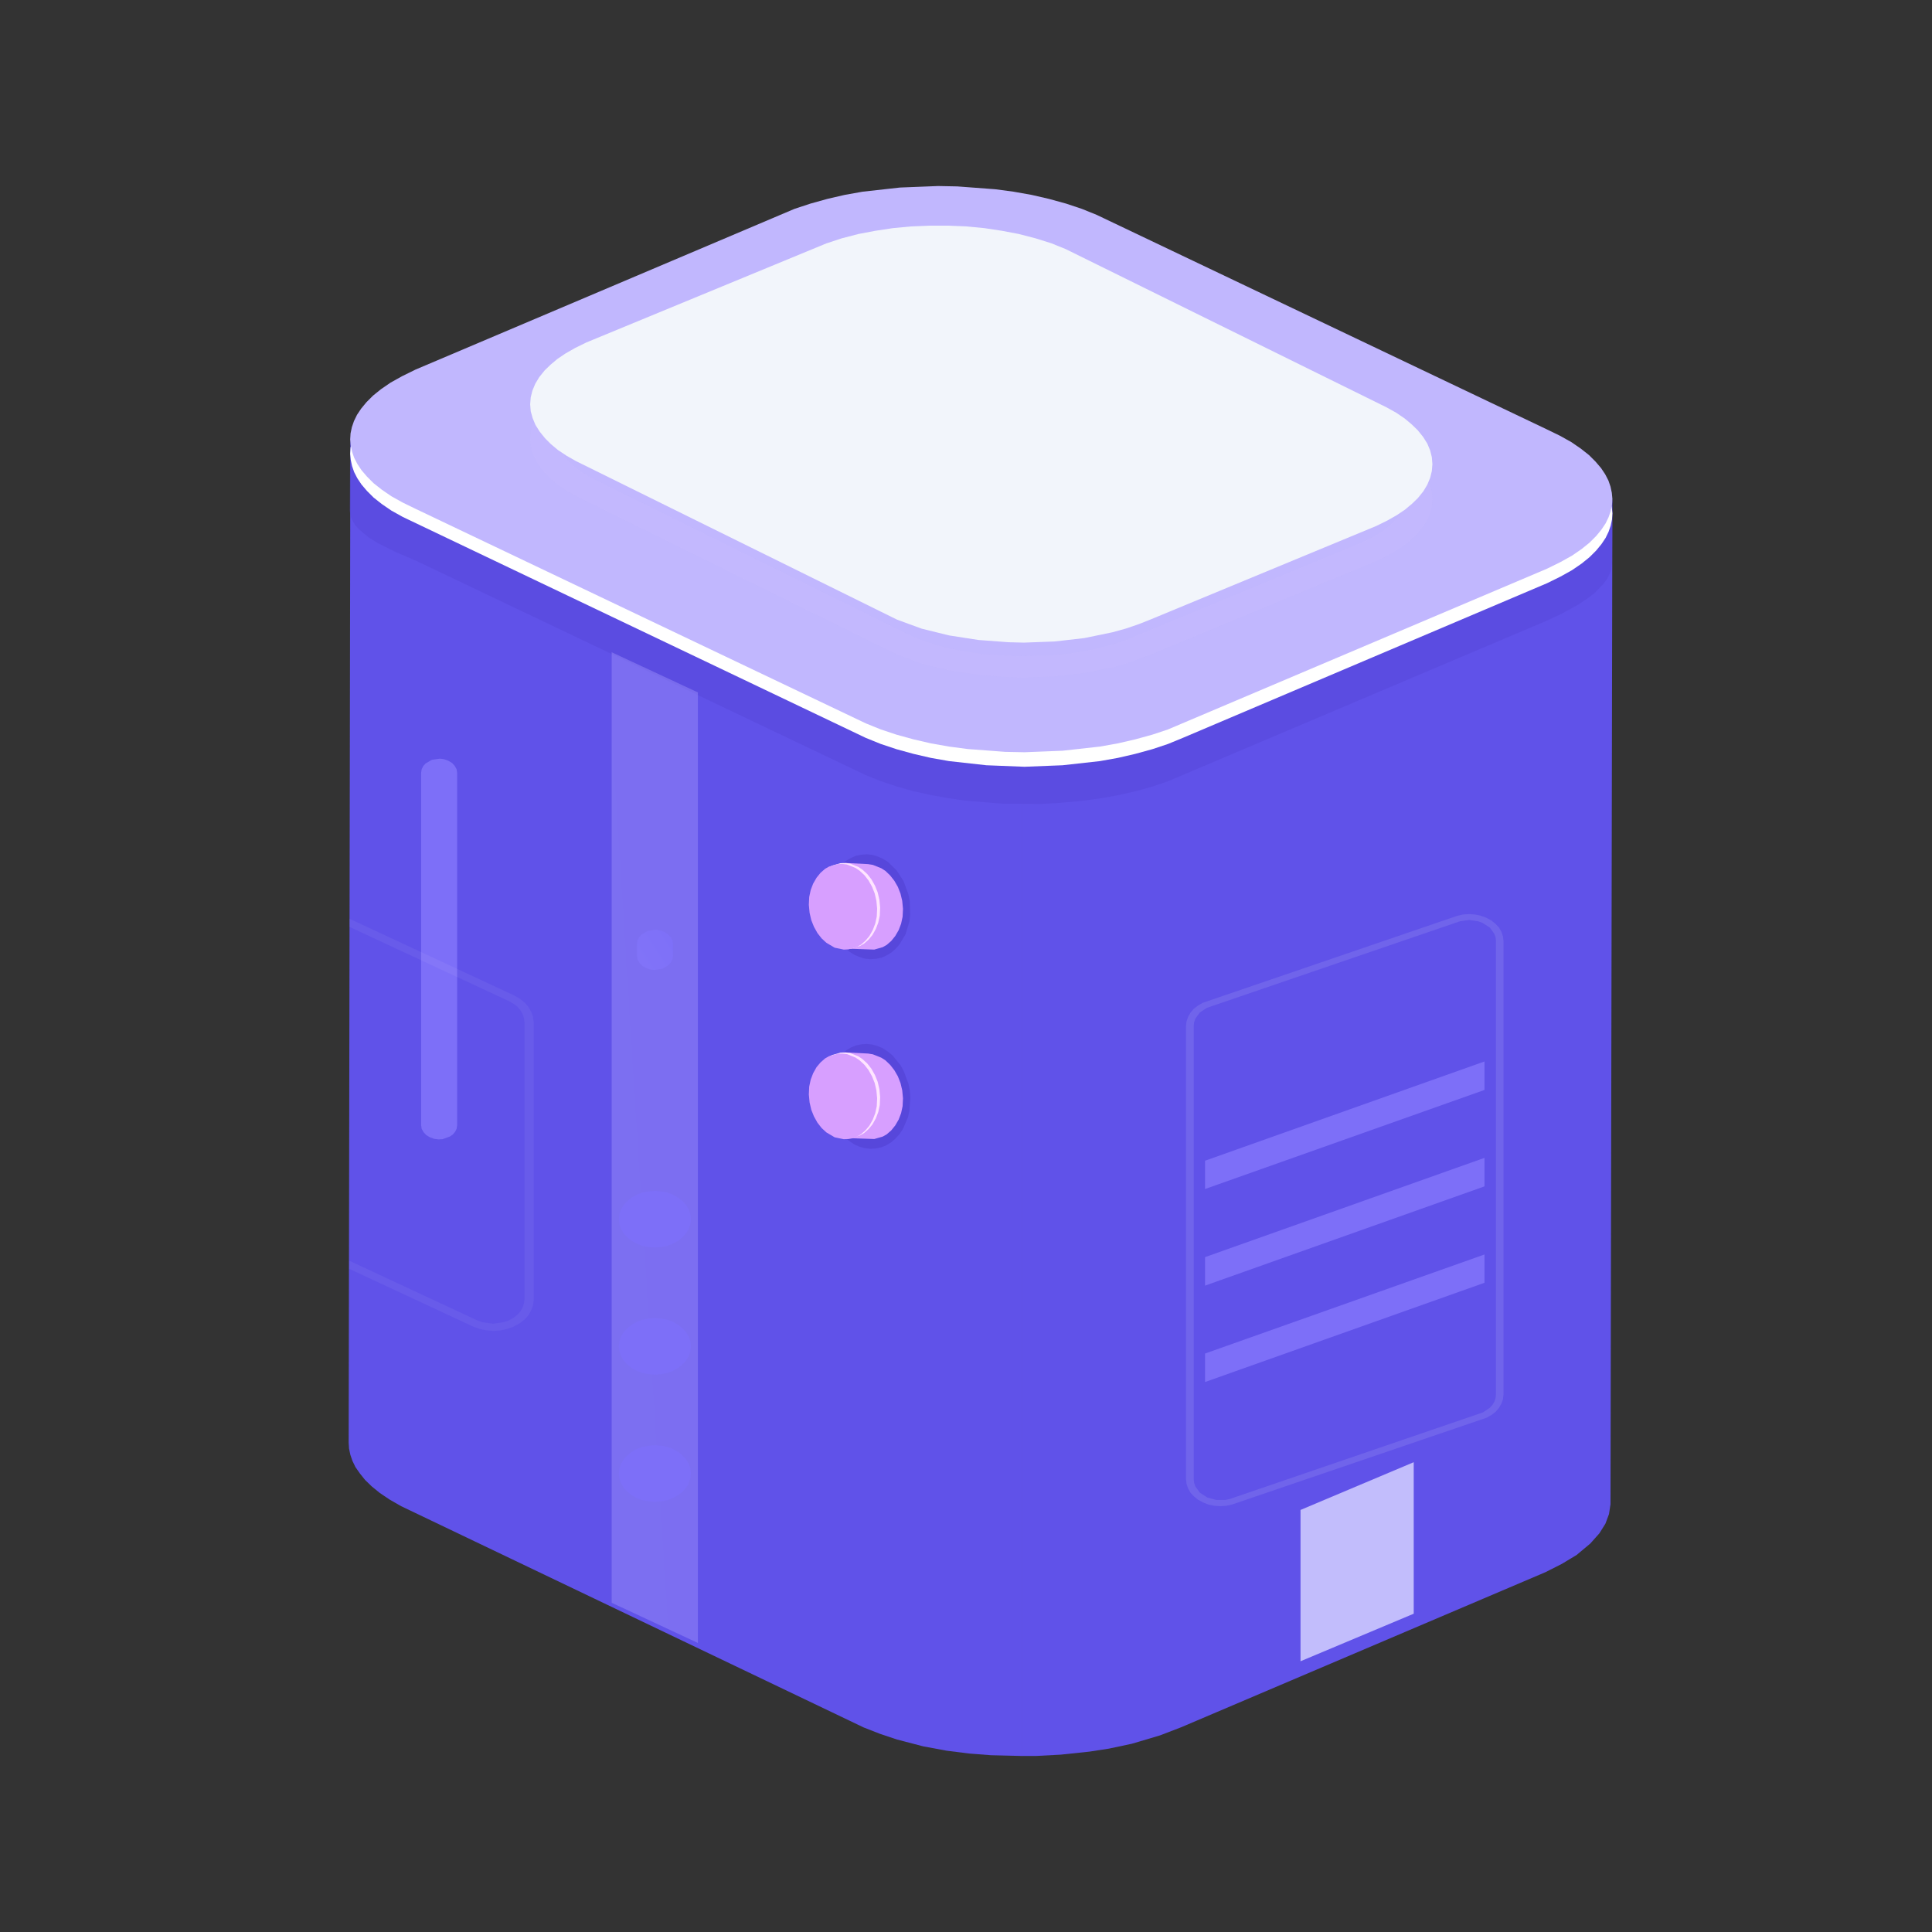 <?xml version="1.0" standalone="no"?><!DOCTYPE svg PUBLIC "-//W3C//DTD SVG 1.1//EN" "http://www.w3.org/Graphics/SVG/1.1/DTD/svg11.dtd"><svg height="1024" node-id="1" sillyvg="true" template-height="1024" template-width="1024" version="1.1" viewBox="0 0 1024 1024" width="1024" xmlns="http://www.w3.org/2000/svg" xmlns:xlink="http://www.w3.org/1999/xlink"><rect x="0" y="0" width="1024" height="1024" fill="#333333" stroke="none"/><defs node-id="111"><linearGradient gradientUnits="objectBoundingBox" id="SVGID_1_" node-id="5" spreadMethod="pad" x1="541.649" x2="854.618" y1="597.718" y2="597.718"><stop offset="0.005" stop-color="#6052e9"></stop><stop offset="1" stop-color="#8071fe"></stop></linearGradient><linearGradient gradientUnits="objectBoundingBox" id="SVGID_2_" node-id="9" spreadMethod="pad" x1="184.794" x2="541.649" y1="581.663" y2="581.663"><stop offset="0.005" stop-color="#6052e9"></stop><stop offset="1" stop-color="#8071fe"></stop></linearGradient><linearGradient gradientUnits="objectBoundingBox" id="SVGID_3_" node-id="15" spreadMethod="pad" x1="7908.661" x2="7955.196" y1="487.072" y2="487.072"><stop offset="0.005" stop-color="#d79fff"></stop><stop offset="1" stop-color="#c389ff"></stop></linearGradient><linearGradient gradientUnits="objectBoundingBox" id="SVGID_4_" node-id="19" spreadMethod="pad" x1="478.708" x2="463.9" y1="428.278" y2="462.939"><stop offset="0.005" stop-color="#ffe5ff"></stop><stop offset="1" stop-color="#cf9aff"></stop></linearGradient><linearGradient gradientUnits="objectBoundingBox" id="SVGID_5_" node-id="23" spreadMethod="pad" x1="451.695" x2="484.904" y1="444.047" y2="453.362"><stop offset="0.005" stop-color="#d79fff"></stop><stop offset="1" stop-color="#c389ff"></stop></linearGradient><linearGradient gradientUnits="objectBoundingBox" id="SVGID_6_" node-id="29" spreadMethod="pad" x1="8011.312" x2="8057.848" y1="488.484" y2="488.484"><stop offset="0.005" stop-color="#d79fff"></stop><stop offset="1" stop-color="#c389ff"></stop></linearGradient><linearGradient gradientUnits="objectBoundingBox" id="SVGID_7_" node-id="33" spreadMethod="pad" x1="479.576" x2="464.768" y1="327.942" y2="362.603"><stop offset="0.005" stop-color="#ffe5ff"></stop><stop offset="1" stop-color="#cf9aff"></stop></linearGradient><linearGradient gradientUnits="objectBoundingBox" id="SVGID_8_" node-id="37" spreadMethod="pad" x1="452.562" x2="485.772" y1="343.71" y2="353.025"><stop offset="0.005" stop-color="#d79fff"></stop><stop offset="1" stop-color="#c389ff"></stop></linearGradient><linearGradient gradientUnits="objectBoundingBox" id="SVGID_9_" node-id="44" spreadMethod="pad" x1="520.113" x2="520.113" y1="427.554" y2="107.444"><stop offset="0.005" stop-color="#c1b7fe"></stop><stop offset="1" stop-color="#ffffff"></stop></linearGradient><linearGradient gradientUnits="objectBoundingBox" id="SVGID_10_" node-id="49" spreadMethod="pad" x1="185.64" x2="854.586" y1="248.653" y2="248.653"><stop offset="0.005" stop-color="#c1b7fe"></stop><stop offset="1" stop-color="#7d6ff8"></stop></linearGradient><linearGradient gradientUnits="objectBoundingBox" id="SVGID_11_" node-id="55" spreadMethod="pad" x1="281.038" x2="759.187" y1="248.553" y2="248.553"><stop offset="0.005" stop-color="#c5bafe"></stop><stop offset="1" stop-color="#7d6ff8"></stop></linearGradient><linearGradient gradientUnits="objectBoundingBox" id="SVGID_12_" node-id="62" spreadMethod="pad" x1="216.167" x2="520.755" y1="702.756" y2="482.776"><stop offset="0.005" stop-color="#c5bafe"></stop><stop offset="1" stop-color="#7d6ff8"></stop></linearGradient><linearGradient gradientUnits="objectBoundingBox" id="SVGID_13_" node-id="66" spreadMethod="pad" x1="338.301" x2="358.726" y1="509.769" y2="495.018"><stop offset="0.005" stop-color="#c5bafe"></stop><stop offset="1" stop-color="#7d6ff8"></stop></linearGradient><linearGradient gradientUnits="objectBoundingBox" id="SVGID_14_" node-id="70" spreadMethod="pad" x1="180.657" x2="301.846" y1="540.58" y2="453.055"><stop offset="0.005" stop-color="#c5bafe"></stop><stop offset="1" stop-color="#7d6ff8"></stop></linearGradient><linearGradient gradientUnits="objectBoundingBox" id="SVGID_15_" node-id="75" spreadMethod="pad" x1="9470.064" x2="9470.064" y1="666.778" y2="536.029"><stop offset="0" stop-color="#c9c4fb"></stop><stop offset="0.995" stop-color="#ffffff" stop-opacity="0.1"></stop></linearGradient><linearGradient gradientUnits="objectBoundingBox" id="SVGID_16_" node-id="79" spreadMethod="pad" x1="332.524" x2="366.389" y1="791.462" y2="767.004"><stop offset="0.005" stop-color="#c5bafe"></stop><stop offset="1" stop-color="#7d6ff8"></stop></linearGradient><linearGradient gradientUnits="objectBoundingBox" id="SVGID_17_" node-id="83" spreadMethod="pad" x1="332.524" x2="366.389" y1="724.104" y2="699.646"><stop offset="0.005" stop-color="#c5bafe"></stop><stop offset="1" stop-color="#7d6ff8"></stop></linearGradient><linearGradient gradientUnits="objectBoundingBox" id="SVGID_18_" node-id="87" spreadMethod="pad" x1="332.524" x2="366.389" y1="656.746" y2="632.289"><stop offset="0.005" stop-color="#c5bafe"></stop><stop offset="1" stop-color="#7d6ff8"></stop></linearGradient><linearGradient gradientUnits="objectBoundingBox" id="SVGID_19_" node-id="92" spreadMethod="pad" x1="712.72" x2="712.72" y1="742.893" y2="555.05"><stop offset="0" stop-color="#c9c4fb"></stop><stop offset="0.995" stop-color="#ffffff" stop-opacity="0.1"></stop></linearGradient><linearGradient gradientUnits="objectBoundingBox" id="SVGID_20_" node-id="97" spreadMethod="pad" x1="712.72" x2="712.72" y1="630.244" y2="562.64"><stop offset="0.005" stop-color="#c5bafe"></stop><stop offset="1" stop-color="#7d6ff8"></stop></linearGradient><linearGradient gradientUnits="objectBoundingBox" id="SVGID_21_" node-id="101" spreadMethod="pad" x1="712.72" x2="712.72" y1="681.352" y2="613.749"><stop offset="0.005" stop-color="#c5bafe"></stop><stop offset="1" stop-color="#7d6ff8"></stop></linearGradient><linearGradient gradientUnits="objectBoundingBox" id="SVGID_22_" node-id="105" spreadMethod="pad" x1="712.72" x2="712.72" y1="732.461" y2="664.857"><stop offset="0.005" stop-color="#c5bafe"></stop><stop offset="1" stop-color="#7d6ff8"></stop></linearGradient></defs><path d="M 854.60 264.70 L 853.60 797.30 L 852.80 802.50 L 850.90 807.60 L 847.70 812.70 L 842.90 818.10 L 835.60 824.20 L 827.80 828.90 L 819.10 833.30 L 626.00 915.50 L 614.80 919.80 L 600.00 924.20 L 587.80 926.80 L 577.40 928.40 L 562.20 930.00 L 549.00 930.70 L 541.50 930.70 L 541.50 398.80 L 559.90 398.20 L 577.60 396.50 L 588.60 394.80 L 599.40 392.50 L 615.50 387.80 L 626.70 383.50 L 819.80 301.50 L 828.60 297.10 L 835.50 292.80 L 840.50 289.10 L 846.00 283.80 L 849.80 278.80 L 851.80 275.20 L 853.70 270.20 L 854.60 264.70 Z" fill="url(#SVGID_1_)" fill-rule="nonzero" node-id="248" stroke="none" target-height="666" target-width="313.1" target-x="541.5" target-y="264.7"></path><path d="M 541.60 398.80 L 541.60 930.70 L 525.20 930.30 L 513.60 929.40 L 501.70 927.90 L 489.30 925.60 L 475.50 922.00 L 466.50 919.00 L 457.80 915.60 L 212.60 798.30 L 206.50 794.80 L 201.30 791.30 L 197.00 787.80 L 193.50 784.40 L 190.70 780.90 L 188.40 777.60 L 186.80 774.30 L 185.70 771.10 L 185.00 767.80 L 184.80 764.60 L 185.70 232.70 L 186.20 237.70 L 186.90 240.20 L 189.50 245.90 L 191.70 249.10 L 198.00 255.90 L 202.30 259.40 L 207.50 262.90 L 213.70 266.40 L 459.10 383.50 L 467.80 386.90 L 476.90 389.80 L 489.60 393.10 L 501.10 395.40 L 512.30 396.90 L 523.60 398.00 L 541.60 398.70 Z" fill="url(#SVGID_2_)" fill-rule="nonzero" node-id="250" stroke="none" target-height="698" target-width="356.8" target-x="184.8" target-y="232.7"></path><g node-id="348"><g node-id="359"><path d="M 482.20 578.00 L 482.50 581.70 L 482.00 588.80 L 481.20 592.30 L 478.50 598.50 L 476.70 601.20 L 474.60 603.50 L 472.30 605.50 L 469.80 607.00 L 467.10 608.10 L 464.30 608.70 L 461.40 608.90 L 458.50 608.60 L 455.60 607.80 L 452.90 606.60 L 450.30 604.90 L 447.70 602.80 L 443.50 597.60 L 441.70 594.50 L 439.30 587.80 L 438.60 584.10 L 438.30 576.90 L 439.60 569.90 L 440.70 566.70 L 442.20 563.70 L 444.10 561.00 L 446.20 558.60 L 448.50 556.70 L 451.00 555.20 L 453.70 554.10 L 456.50 553.50 L 459.40 553.30 L 462.30 553.60 L 465.10 554.40 L 467.90 555.60 L 470.50 557.30 L 473.10 559.40 L 477.30 564.60 L 479.00 567.70 L 481.50 574.40 L 482.20 578.00 Z" fill="#5747db" fill-rule="nonzero" group-id="1,12" node-id="256" stroke="none" target-height="55.6" target-width="44.2" target-x="438.3" target-y="553.3"></path></g><path d="M 448.90 603.20 L 463.40 603.70 L 467.90 602.40 L 470.00 601.20 L 472.40 599.10 L 474.50 596.50 L 476.30 593.40 L 477.60 590.00 L 478.40 586.30 L 478.60 582.10 L 478.20 577.90 L 477.30 574.10 L 475.90 570.50 L 474.00 567.20 L 471.80 564.40 L 469.30 562.00 L 467.10 560.60 L 462.60 558.80 L 460.10 558.40 L 448.10 557.80 L 448.90 603.20 Z" fill="url(#SVGID_3_)" fill-rule="nonzero" group-id="1" node-id="259" stroke="none" target-height="45.9" target-width="30.5" target-x="448.1" target-y="557.8"></path><path d="M 448.00 557.80 L 450.50 558.10 L 455.00 559.90 L 457.20 561.40 L 459.70 563.70 L 461.90 566.50 L 463.80 569.90 L 465.20 573.40 L 466.10 577.30 L 466.50 581.50 L 466.30 585.70 L 465.50 589.40 L 464.20 592.80 L 462.40 596.00 L 460.30 598.50 L 457.90 600.60 L 455.80 601.80 L 451.30 603.10 L 448.80 603.20 L 444.00 602.10 L 439.60 599.60 L 437.10 597.20 L 434.90 594.40 L 433.00 591.10 L 431.60 587.50 L 430.70 583.70 L 430.30 579.50 L 430.50 575.30 L 431.30 571.60 L 432.60 568.20 L 434.40 565.10 L 436.50 562.50 L 438.90 560.40 L 441.00 559.20 L 445.50 557.90 L 448.00 557.80 Z" fill="url(#SVGID_4_)" fill-rule="nonzero" group-id="1" node-id="261" stroke="none" target-height="45.4" target-width="36.2" target-x="430.3" target-y="557.8"></path><path d="M 446.40 558.40 L 448.90 558.70 L 453.40 560.50 L 455.60 562.00 L 458.10 564.30 L 460.30 567.10 L 462.20 570.50 L 463.60 574.00 L 464.50 577.90 L 464.90 582.10 L 464.70 586.30 L 463.90 590.00 L 462.60 593.40 L 460.80 596.60 L 458.70 599.10 L 456.30 601.20 L 454.20 602.40 L 452.00 603.30 L 449.70 603.70 L 447.20 603.80 L 442.40 602.80 L 438.00 600.20 L 435.50 597.90 L 433.30 595.10 L 431.40 591.70 L 430.00 588.20 L 429.10 584.30 L 428.70 580.10 L 428.90 575.90 L 429.70 572.20 L 431.00 568.80 L 432.80 565.60 L 434.90 563.10 L 437.30 561.00 L 439.40 559.80 L 443.90 558.50 L 446.40 558.40 Z" fill="url(#SVGID_5_)" fill-rule="nonzero" group-id="1" node-id="263" stroke="none" target-height="45.4" target-width="36.2" target-x="428.7" target-y="558.4"></path></g><g node-id="349"><g node-id="360"><path d="M 482.20 477.50 L 482.40 485.00 L 482.00 488.50 L 480.00 495.10 L 476.70 500.60 L 474.70 502.90 L 472.40 504.90 L 469.90 506.40 L 467.20 507.60 L 464.20 508.20 L 461.20 508.40 L 458.30 508.10 L 455.50 507.20 L 452.70 506.00 L 450.20 504.40 L 447.70 502.30 L 443.60 497.20 L 440.40 490.90 L 439.30 487.40 L 438.60 483.60 L 438.30 476.20 L 438.80 472.70 L 440.80 466.10 L 444.00 460.60 L 446.10 458.30 L 448.30 456.30 L 450.90 454.80 L 453.60 453.60 L 456.50 453.00 L 459.50 452.80 L 462.40 453.10 L 465.30 454.00 L 468.00 455.20 L 470.60 456.80 L 475.20 461.30 L 478.90 467.00 L 481.40 473.80 L 482.20 477.50 Z" fill="#5747db" fill-rule="nonzero" group-id="2,13" node-id="270" stroke="none" target-height="55.6" target-width="44.1" target-x="438.3" target-y="452.8"></path></g><path d="M 448.90 502.80 L 463.40 503.30 L 467.90 502.00 L 470.00 500.80 L 472.40 498.70 L 474.50 496.10 L 476.30 493.00 L 477.60 489.60 L 478.40 485.90 L 478.60 481.70 L 478.20 477.50 L 477.30 473.70 L 475.90 470.10 L 474.00 466.80 L 471.80 464.00 L 469.30 461.60 L 467.10 460.20 L 462.60 458.40 L 460.10 458.00 L 448.10 457.40 L 448.90 502.80 Z" fill="url(#SVGID_6_)" fill-rule="nonzero" group-id="2" node-id="273" stroke="none" target-height="45.9" target-width="30.5" target-x="448.1" target-y="457.4"></path><path d="M 448.00 457.40 L 450.50 457.70 L 455.00 459.50 L 457.20 461.00 L 459.70 463.30 L 461.90 466.10 L 463.80 469.50 L 465.20 473.00 L 466.10 476.90 L 466.50 481.10 L 466.30 485.30 L 465.50 489.00 L 464.20 492.40 L 462.40 495.60 L 460.30 498.10 L 457.90 500.20 L 455.80 501.40 L 451.30 502.70 L 448.80 502.80 L 446.30 502.50 L 441.80 500.70 L 439.60 499.20 L 437.10 496.90 L 434.90 494.10 L 433.00 490.70 L 431.60 487.20 L 430.70 483.30 L 430.30 479.10 L 430.50 474.90 L 431.30 471.10 L 432.60 467.70 L 434.40 464.60 L 436.50 462.00 L 438.90 460.00 L 441.00 458.80 L 445.50 457.50 L 448.00 457.40 Z" fill="url(#SVGID_7_)" fill-rule="nonzero" group-id="2" node-id="275" stroke="none" target-height="45.4" target-width="36.2" target-x="430.3" target-y="457.4"></path><path d="M 446.40 457.90 L 448.90 458.20 L 453.40 460.00 L 455.60 461.50 L 458.10 463.80 L 460.30 466.60 L 462.20 470.00 L 463.60 473.50 L 464.50 477.40 L 464.90 481.60 L 464.70 485.80 L 463.90 489.50 L 462.60 492.90 L 460.80 496.10 L 458.70 498.60 L 456.30 500.70 L 454.20 501.90 L 449.70 503.20 L 447.20 503.30 L 442.40 502.30 L 438.00 499.70 L 435.50 497.40 L 433.30 494.60 L 431.40 491.20 L 430.00 487.70 L 429.10 483.80 L 428.70 479.60 L 428.90 475.40 L 429.70 471.70 L 431.00 468.30 L 432.80 465.20 L 434.90 462.60 L 437.30 460.50 L 439.40 459.30 L 443.90 458.00 L 446.40 457.90 Z" fill="url(#SVGID_8_)" fill-rule="nonzero" group-id="2" node-id="277" stroke="none" target-height="45.4" target-width="36.2" target-x="428.7" target-y="457.9"></path></g><g node-id="350"><path d="M 854.60 268.00 L 854.40 298.50 L 854.10 301.40 L 853.20 304.10 L 851.80 306.80 L 850.00 309.30 L 845.30 314.20 L 841.10 317.40 L 836.60 320.40 L 827.50 325.40 L 820.00 328.90 L 619.00 414.10 L 610.50 417.00 L 601.30 419.50 L 592.00 421.60 L 582.30 423.30 L 572.30 424.60 L 562.20 425.50 L 552.00 426.10 L 531.70 426.00 L 512.00 424.40 L 502.30 423.00 L 493.00 421.30 L 484.00 419.30 L 475.10 416.80 L 466.80 414.00 L 459.00 410.90 L 220.70 297.30 L 209.10 292.30 L 199.60 287.50 L 195.20 284.70 L 190.10 280.40 L 188.20 278.20 L 186.70 275.70 L 185.70 273.20 L 185.40 270.50 L 185.60 235.90 L 186.10 240.90 L 186.80 243.40 L 189.40 249.10 L 191.60 252.30 L 197.90 259.10 L 202.20 262.60 L 207.40 266.10 L 213.60 269.60 L 459.00 386.70 L 467.70 390.10 L 476.80 393.00 L 493.60 397.20 L 501.00 398.60 L 517.50 400.70 L 535.00 401.80 L 552.10 401.70 L 564.40 401.00 L 577.90 399.60 L 588.90 397.90 L 599.70 395.60 L 607.80 393.40 L 615.80 390.90 L 627.00 386.60 L 820.10 304.60 L 828.90 300.20 L 835.80 295.90 L 840.80 292.20 L 846.30 286.90 L 850.10 281.90 L 852.10 278.30 L 854.00 273.30 L 854.60 268.00 Z" fill="#5747db" fill-opacity="0.5" fill-rule="nonzero" group-id="3" node-id="282" stroke="none" target-height="190.2" target-width="669.2" target-x="185.4" target-y="235.9"></path></g><g node-id="351"><path d="M 819.50 235.10 L 826.70 238.60 L 832.80 242.00 L 837.90 245.50 L 842.20 248.90 L 845.70 252.40 L 848.60 255.80 L 850.80 259.10 L 852.50 262.40 L 853.60 265.60 L 854.30 268.90 L 854.60 272.10 L 854.40 275.30 L 853.70 278.60 L 852.60 281.80 L 851.00 285.10 L 848.80 288.40 L 846.00 291.80 L 842.50 295.30 L 838.30 298.70 L 833.20 302.20 L 827.10 305.60 L 820.00 309.10 L 626.90 391.10 L 619.10 394.30 L 610.70 397.10 L 601.60 399.60 L 592.50 401.70 L 583.00 403.40 L 563.20 405.60 L 543.00 406.40 L 522.80 405.60 L 503.00 403.40 L 493.40 401.70 L 484.30 399.60 L 475.20 397.10 L 466.80 394.30 L 458.90 391.10 L 213.50 274.00 L 207.40 270.60 L 202.30 267.10 L 198.00 263.70 L 194.50 260.20 L 191.60 256.80 L 189.40 253.50 L 187.70 250.20 L 186.60 247.00 L 185.90 243.70 L 185.60 240.50 L 185.80 237.30 L 186.50 234.00 L 187.60 230.80 L 189.20 227.50 L 191.40 224.20 L 194.20 220.80 L 197.70 217.30 L 201.90 213.90 L 207.00 210.40 L 213.10 207.00 L 220.20 203.50 L 421.10 118.30 L 429.60 115.50 L 438.60 113.00 L 447.70 110.90 L 457.20 109.20 L 477.00 107.00 L 497.20 106.20 L 507.40 106.40 L 527.40 107.90 L 537.20 109.20 L 546.80 110.90 L 555.90 113.00 L 565.00 115.50 L 573.40 118.30 L 581.30 121.50 L 819.50 235.10 Z" fill="url(#SVGID_9_)" fill-rule="nonzero" group-id="4" node-id="287" stroke="none" target-height="300.2" target-width="669" target-x="185.6" target-y="106.2"></path></g><g node-id="352"><path d="M 819.50 227.40 L 826.70 230.90 L 832.80 234.30 L 837.90 237.80 L 842.20 241.20 L 845.70 244.70 L 848.60 248.10 L 850.80 251.40 L 852.50 254.70 L 853.60 257.90 L 854.30 261.20 L 854.60 264.40 L 854.40 267.60 L 853.70 270.90 L 852.60 274.10 L 851.00 277.40 L 848.80 280.70 L 846.00 284.10 L 842.50 287.60 L 838.30 291.00 L 833.20 294.50 L 827.10 297.90 L 820.00 301.40 L 619.10 386.60 L 610.70 389.40 L 601.60 391.90 L 592.50 394.00 L 583.00 395.70 L 563.20 397.90 L 543.00 398.70 L 532.80 398.50 L 512.90 397.00 L 503.00 395.70 L 493.40 394.00 L 484.30 391.90 L 475.20 389.40 L 466.80 386.60 L 458.90 383.40 L 220.70 269.90 L 213.50 266.40 L 207.40 263.00 L 202.30 259.50 L 198.00 256.10 L 194.50 252.60 L 191.60 249.20 L 189.40 245.90 L 187.70 242.60 L 186.60 239.40 L 185.90 236.10 L 185.60 232.90 L 185.80 229.70 L 186.50 226.40 L 187.60 223.20 L 189.20 219.90 L 191.40 216.60 L 194.20 213.20 L 197.70 209.70 L 201.90 206.30 L 207.00 202.80 L 213.10 199.40 L 220.20 195.90 L 421.10 110.70 L 429.60 107.90 L 438.60 105.40 L 447.70 103.30 L 457.20 101.60 L 477.00 99.40 L 497.20 98.60 L 507.40 98.80 L 527.40 100.30 L 537.20 101.60 L 546.80 103.30 L 555.90 105.40 L 565.00 107.90 L 573.40 110.70 L 581.30 113.90 L 819.50 227.40 Z" fill="url(#SVGID_10_)" fill-rule="nonzero" group-id="5" node-id="292" stroke="none" target-height="300.1" target-width="669" target-x="185.6" target-y="98.6"></path></g><g node-id="353"><g node-id="361"><path d="M 542.70 359.10 L 534.60 358.90 L 518.60 357.70 L 503.10 355.30 L 488.50 351.70 L 475.40 346.90 L 305.30 262.90 L 300.20 260.00 L 295.70 257.00 L 292.00 253.90 L 288.90 250.80 L 286.00 247.20 L 283.80 243.70 L 282.30 240.10 L 281.30 236.50 L 281.00 232.80 L 281.30 229.10 L 282.20 225.50 L 283.70 221.90 L 285.80 218.40 L 288.70 214.80 L 291.80 211.80 L 295.50 208.70 L 299.80 205.80 L 304.90 202.90 L 310.80 200.00 L 438.00 147.50 L 446.20 144.80 L 455.10 142.50 L 464.10 140.80 L 473.40 139.40 L 483.00 138.50 L 492.60 138.10 L 502.30 138.10 L 512.00 138.50 L 521.60 139.40 L 530.90 140.80 L 539.90 142.50 L 548.80 144.80 L 557.10 147.40 L 564.80 150.50 L 734.90 234.50 L 740.10 237.40 L 744.50 240.40 L 748.20 243.50 L 751.40 246.60 L 754.30 250.20 L 756.50 253.70 L 758.00 257.30 L 758.90 260.90 L 759.20 264.60 L 758.90 268.30 L 758.00 271.90 L 756.50 275.50 L 754.40 279.00 L 751.50 282.60 L 748.40 285.60 L 744.70 288.70 L 740.40 291.60 L 735.30 294.50 L 729.40 297.40 L 609.90 346.90 L 596.90 351.70 L 589.70 353.70 L 574.70 356.70 L 558.90 358.50 L 542.70 359.10 Z M 497.50 149.50 L 486.70 149.80 L 476.10 150.70 L 469.10 151.70 L 455.80 154.30 L 449.40 156.10 L 437.90 160.40 L 318.40 209.90 L 312.90 212.60 L 308.40 215.30 L 304.80 217.90 L 301.90 220.60 L 299.70 223.10 L 298.10 225.60 L 297.00 228.00 L 296.30 230.40 L 296.10 232.80 L 296.30 235.20 L 297.00 237.70 L 298.10 240.10 L 299.80 242.60 L 302.00 245.10 L 305.00 247.80 L 308.70 250.50 L 313.30 253.20 L 482.90 337.00 L 489.60 339.70 L 496.90 342.00 L 504.80 344.00 L 512.80 345.50 L 521.10 346.70 L 538.40 347.80 L 555.60 347.40 L 564.20 346.70 L 572.50 345.50 L 580.50 344.00 L 588.30 342.00 L 595.60 339.70 L 721.80 287.50 L 727.30 284.80 L 731.80 282.10 L 735.40 279.50 L 738.40 276.80 L 740.60 274.30 L 742.20 271.80 L 743.30 269.40 L 743.90 267.00 L 744.10 264.60 L 743.90 262.20 L 743.20 259.70 L 742.10 257.30 L 740.40 254.80 L 738.20 252.30 L 735.20 249.60 L 731.50 246.90 L 726.90 244.20 L 557.30 160.40 L 545.70 156.10 L 532.70 152.90 L 518.90 150.70 L 508.30 149.80 L 497.50 149.50 Z" fill="url(#SVGID_11_)" fill-opacity="0.5" fill-rule="nonzero" group-id="6,14" node-id="299" stroke="none" target-height="221" target-width="478.2" target-x="281" target-y="138.1"></path></g></g><g node-id="354"><g node-id="362"><path d="M 542.70 340.60 L 534.60 340.40 L 518.60 339.20 L 503.10 336.80 L 488.50 333.20 L 475.40 328.40 L 305.30 244.40 L 300.20 241.50 L 295.70 238.50 L 292.00 235.40 L 288.90 232.30 L 286.00 228.70 L 283.80 225.20 L 282.30 221.60 L 281.30 218.00 L 281.00 214.30 L 281.30 210.60 L 282.20 207.00 L 283.70 203.40 L 285.80 199.90 L 288.70 196.30 L 291.80 193.30 L 295.50 190.20 L 299.80 187.30 L 304.90 184.40 L 310.80 181.50 L 438.00 129.00 L 446.20 126.30 L 455.10 124.00 L 464.10 122.30 L 473.40 120.90 L 483.00 120.00 L 492.60 119.60 L 502.30 119.60 L 512.00 120.00 L 521.60 120.90 L 530.90 122.30 L 539.90 124.00 L 548.80 126.30 L 557.10 128.90 L 564.80 132.00 L 734.90 215.90 L 740.10 218.80 L 744.50 221.80 L 748.20 224.90 L 751.40 228.00 L 754.30 231.60 L 756.50 235.10 L 758.00 238.70 L 758.90 242.30 L 759.20 246.00 L 758.90 249.70 L 758.00 253.30 L 756.50 256.90 L 754.40 260.40 L 751.50 264.00 L 748.40 267.00 L 744.70 270.10 L 740.40 273.00 L 735.30 275.90 L 729.40 278.80 L 609.90 328.30 L 603.60 330.80 L 596.90 333.10 L 589.70 335.10 L 574.70 338.20 L 558.90 340.00 L 542.70 340.60 Z" fill="#f2f5fb" fill-rule="nonzero" group-id="7,15" node-id="307" stroke="none" target-height="221" target-width="478.2" target-x="281" target-y="119.6"></path></g></g><g node-id="355"><path d="M 324.20 345.70 L 324.20 849.50 L 369.90 870.80 L 369.90 367.00 Z" fill="url(#SVGID_12_)" fill-opacity="0.5" fill-rule="nonzero" group-id="8" node-id="313" stroke="none" target-height="525.1" target-width="45.7" target-x="324.2" target-y="345.7"></path></g><path d="M 337.60 500.30 L 337.60 506.60 L 337.90 508.50 L 338.90 510.30 L 340.30 511.80 L 342.30 513.00 L 344.50 513.80 L 346.70 514.10 L 351.00 513.50 L 354.40 511.50 L 355.60 510.10 L 356.40 508.50 L 356.70 506.60 L 356.70 500.30 L 356.40 498.40 L 355.40 496.60 L 354.00 495.10 L 352.00 493.90 L 349.80 493.10 L 347.60 492.80 L 343.30 493.40 L 339.90 495.40 L 338.70 496.80 L 337.90 498.40 L 337.60 500.30 Z" fill="url(#SVGID_13_)" fill-rule="nonzero" node-id="316" stroke="none" target-height="21.3" target-width="19.1" target-x="337.6" target-y="492.8"></path><path d="M 223.20 409.60 L 223.20 596.40 L 223.50 598.30 L 224.50 600.10 L 225.90 601.60 L 227.90 602.80 L 230.10 603.60 L 232.30 603.90 L 234.50 603.80 L 238.40 602.40 L 240.00 601.30 L 241.20 599.90 L 242.00 598.30 L 242.30 596.40 L 242.30 409.60 L 242.00 407.70 L 241.00 405.90 L 239.60 404.40 L 237.60 403.20 L 235.40 402.40 L 233.20 402.10 L 228.90 402.70 L 225.50 404.70 L 224.30 406.10 L 223.50 407.70 L 223.20 409.60 Z" fill="url(#SVGID_14_)" fill-rule="nonzero" node-id="318" stroke="none" target-height="201.8" target-width="19.1" target-x="223.2" target-y="402.1"></path><g node-id="356"><path d="M 272.30 527.50 L 185.10 486.90 L 185.10 491.20 L 269.90 530.70 L 272.30 532.10 L 274.30 533.60 L 275.80 535.40 L 277.00 537.50 L 277.70 539.60 L 278.00 541.90 L 278.00 688.50 L 277.70 690.90 L 277.00 693.00 L 275.80 695.10 L 274.20 696.90 L 272.10 698.50 L 269.60 699.90 L 266.90 700.80 L 261.30 701.60 L 255.60 700.80 L 252.90 699.80 L 185.10 668.20 L 185.10 672.50 L 250.50 703.00 L 254.00 704.30 L 257.60 705.10 L 261.40 705.40 L 265.10 705.20 L 268.60 704.40 L 272.10 703.20 L 275.40 701.40 L 278.00 699.40 L 280.10 697.10 L 281.60 694.40 L 282.60 691.60 L 282.90 688.60 L 282.90 541.90 L 282.50 539.00 L 281.60 536.30 L 280.00 533.60 L 278.00 531.30 L 275.40 529.30 L 272.30 527.50 Z" fill="url(#SVGID_15_)" fill-opacity="0.5" fill-rule="nonzero" group-id="9" node-id="322" stroke="none" target-height="218.5" target-width="97.8" target-x="185.1" target-y="486.9"></path></g><path d="M 366.20 781.00 L 365.90 783.70 L 365.00 786.20 L 363.60 788.60 L 361.70 790.60 L 359.50 792.40 L 356.70 794.00 L 353.80 795.10 L 350.60 795.70 L 347.10 796.00 L 343.60 795.70 L 340.40 795.10 L 337.50 794.00 L 334.70 792.40 L 332.50 790.60 L 330.60 788.60 L 329.20 786.20 L 328.30 783.70 L 328.00 781.00 L 328.30 778.30 L 329.20 775.80 L 330.60 773.40 L 332.50 771.40 L 334.70 769.60 L 337.50 768.00 L 340.40 766.90 L 343.60 766.30 L 347.10 766.00 L 350.60 766.30 L 353.80 766.90 L 356.70 768.00 L 359.50 769.60 L 361.70 771.40 L 363.60 773.40 L 365.00 775.80 L 365.90 778.30 L 366.20 781.00 Z" fill="url(#SVGID_16_)" fill-rule="nonzero" node-id="325" stroke="none" target-height="30" target-width="38.2" target-x="328" target-y="766"></path><path d="M 366.20 713.60 L 365.90 716.30 L 365.00 718.80 L 363.60 721.20 L 361.70 723.20 L 359.50 725.00 L 356.70 726.60 L 353.80 727.70 L 350.60 728.30 L 347.10 728.60 L 343.60 728.30 L 340.40 727.70 L 337.50 726.60 L 334.70 725.00 L 332.50 723.20 L 330.60 721.20 L 329.20 718.80 L 328.30 716.30 L 328.00 713.60 L 328.30 710.90 L 329.20 708.40 L 330.60 706.00 L 332.50 704.00 L 334.70 702.20 L 337.50 700.60 L 340.40 699.50 L 343.60 698.90 L 347.10 698.60 L 350.60 698.90 L 353.80 699.50 L 356.70 700.60 L 359.50 702.20 L 361.70 704.00 L 363.60 706.00 L 365.00 708.40 L 365.90 710.90 L 366.20 713.60 Z" fill="url(#SVGID_17_)" fill-rule="nonzero" node-id="327" stroke="none" target-height="30" target-width="38.2" target-x="328" target-y="698.6"></path><path d="M 366.20 646.20 L 365.90 648.90 L 365.00 651.40 L 363.60 653.80 L 361.70 655.80 L 359.50 657.60 L 356.70 659.20 L 353.80 660.30 L 350.60 660.90 L 347.10 661.20 L 343.60 660.90 L 340.40 660.30 L 337.50 659.20 L 334.70 657.60 L 332.50 655.80 L 330.60 653.80 L 329.20 651.40 L 328.30 648.90 L 328.00 646.20 L 328.30 643.50 L 329.20 641.00 L 330.60 638.60 L 332.50 636.60 L 334.70 634.80 L 337.50 633.20 L 340.40 632.10 L 343.60 631.50 L 347.10 631.20 L 350.60 631.50 L 353.80 632.10 L 356.70 633.20 L 359.50 634.80 L 361.70 636.60 L 363.60 638.60 L 365.00 641.00 L 365.90 643.50 L 366.20 646.20 Z" fill="url(#SVGID_18_)" fill-rule="nonzero" node-id="329" stroke="none" target-height="30" target-width="38.2" target-x="328" target-y="631.2"></path><g node-id="357"><path d="M 646.80 798.30 L 643.70 798.10 L 640.70 797.50 L 637.80 796.40 L 635.00 794.90 L 632.80 793.10 L 631.00 791.20 L 629.70 788.90 L 628.90 786.50 L 628.60 783.90 L 628.60 543.80 L 628.90 541.30 L 629.70 539.00 L 631.00 536.70 L 632.70 534.70 L 634.90 533.00 L 637.50 531.50 L 772.40 485.40 L 775.40 484.70 L 778.60 484.50 L 781.70 484.70 L 784.70 485.30 L 787.70 486.40 L 790.50 487.90 L 792.70 489.70 L 794.50 491.60 L 795.80 493.90 L 796.60 496.30 L 796.90 498.90 L 796.90 739.10 L 796.60 741.60 L 795.80 743.90 L 794.50 746.20 L 792.80 748.20 L 790.60 749.90 L 788.00 751.40 L 653.10 797.40 L 650.00 798.10 L 646.80 798.30 Z M 778.70 487.60 L 773.80 488.30 L 639.60 534.20 L 635.90 536.70 L 633.50 540.00 L 632.90 541.90 L 632.70 543.80 L 632.70 784.00 L 632.90 786.00 L 633.60 787.90 L 636.00 791.20 L 639.90 793.70 L 644.60 795.00 L 649.50 795.00 L 651.80 794.50 L 786.00 748.60 L 789.70 746.10 L 791.10 744.50 L 792.10 742.80 L 792.70 740.90 L 792.90 739.00 L 792.90 498.80 L 792.70 496.80 L 792.00 494.90 L 789.60 491.60 L 785.70 489.10 L 783.40 488.30 L 778.70 487.60 Z" fill="url(#SVGID_19_)" fill-rule="nonzero" group-id="10" node-id="333" stroke="none" target-height="313.8" target-width="168.3" target-x="628.6" target-y="484.5"></path></g><path d="M 749.30 775.00 L 749.30 855.30 L 689.30 880.50 L 689.30 800.30 Z" fill="#c2bdfc" fill-rule="nonzero" node-id="336" stroke="none" target-height="105.5" target-width="60" target-x="689.3" target-y="775"></path><path d="M 786.80 562.60 L 786.80 577.70 L 638.70 630.20 L 638.70 615.20 Z" fill="url(#SVGID_20_)" fill-rule="nonzero" node-id="338" stroke="none" target-height="67.6" target-width="148.1" target-x="638.7" target-y="562.6"></path><path d="M 786.80 613.70 L 786.80 628.80 L 638.70 681.40 L 638.70 666.30 Z" fill="url(#SVGID_21_)" fill-rule="nonzero" node-id="340" stroke="none" target-height="67.7" target-width="148.1" target-x="638.7" target-y="613.7"></path><path d="M 786.80 664.90 L 786.80 679.90 L 638.70 732.50 L 638.70 717.40 Z" fill="url(#SVGID_22_)" fill-rule="nonzero" node-id="342" stroke="none" target-height="67.6" target-width="148.1" target-x="638.7" target-y="664.9"></path><g node-id="358"><path d="M 734.80 817.70 L 735.60 819.20 L 735.80 821.00 L 735.60 822.90 L 734.90 825.00 L 732.20 829.20 L 728.20 832.90 L 723.40 835.60 L 718.60 836.90 L 716.30 836.90 L 714.40 836.50 L 712.80 835.70 L 711.70 834.60 L 710.90 833.10 L 710.70 831.30 L 710.90 829.40 L 711.60 827.30 L 714.30 823.10 L 718.30 819.40 L 723.10 816.70 L 727.90 815.40 L 730.20 815.40 L 732.00 815.80 L 733.60 816.60 L 734.80 817.70 Z" fill="#c2bdfc" fill-rule="nonzero" group-id="11" node-id="346" stroke="none" target-height="21.5" target-width="25.1" target-x="710.7" target-y="815.4"></path></g></svg>